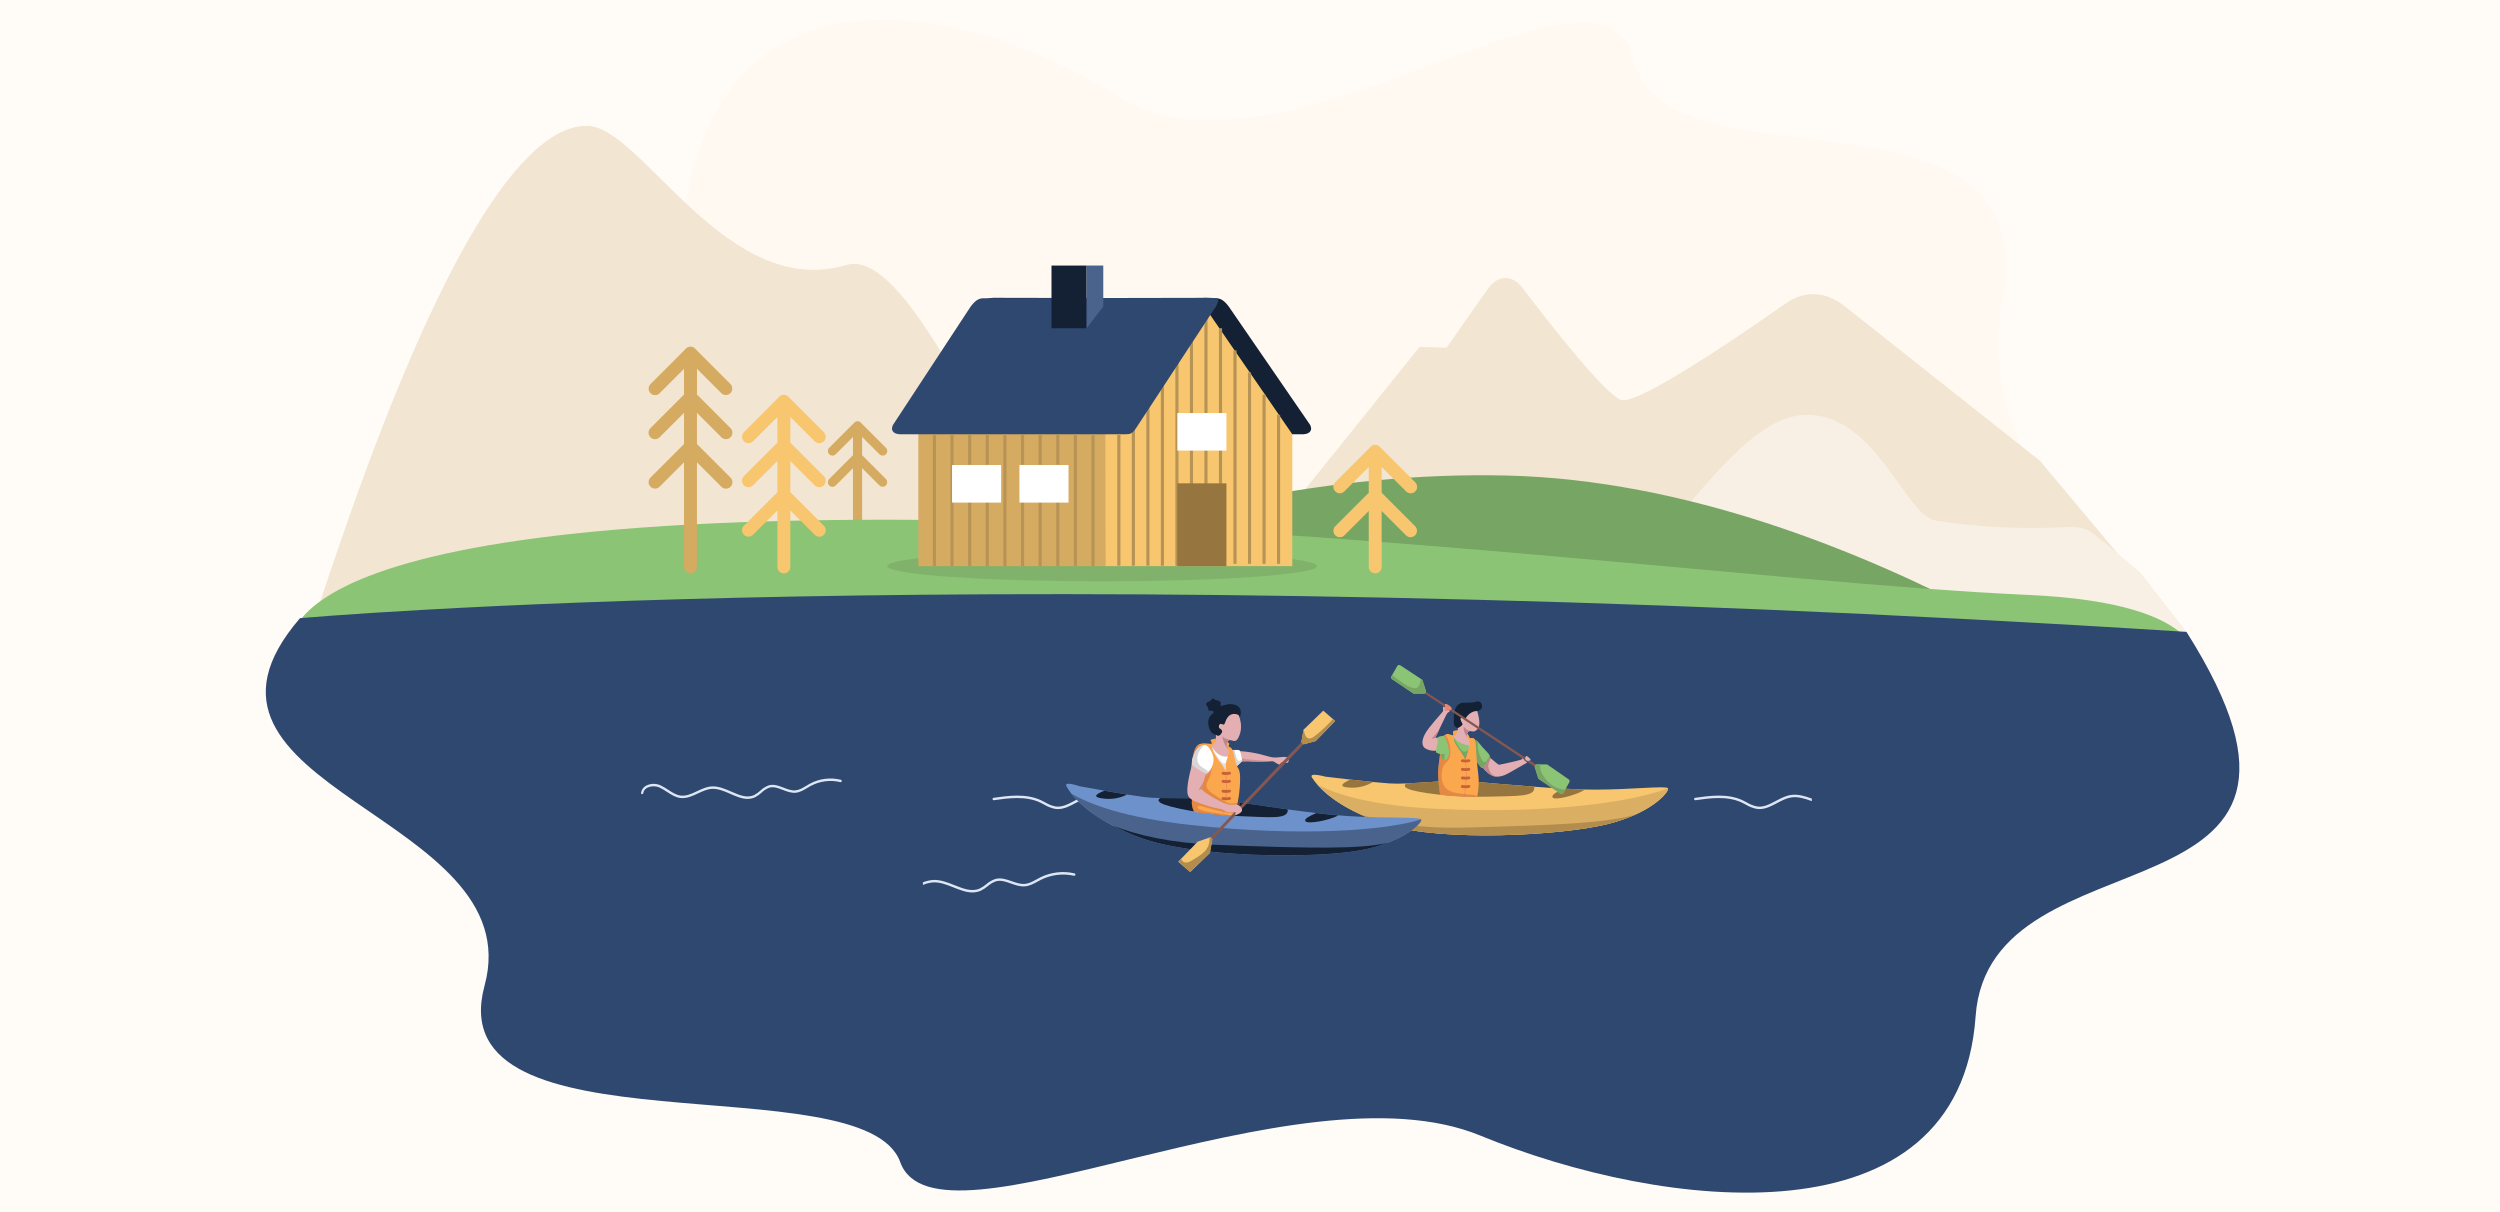 <?xml version="1.0" encoding="UTF-8"?>
<svg xmlns="http://www.w3.org/2000/svg" xmlns:xlink="http://www.w3.org/1999/xlink" id="Squatters_002" viewBox="0 0 800 388">
  <defs>
    <style>
      .cls-1 {
        clip-path: url(#clippath-4);
      }

      .cls-1, .cls-2, .cls-3, .cls-4, .cls-5, .cls-6, .cls-7, .cls-8, .cls-9, .cls-10, .cls-11, .cls-12, .cls-13, .cls-14, .cls-15, .cls-16, .cls-17 {
        fill: none;
      }

      .cls-2 {
        clip-path: url(#clippath-2);
      }

      .cls-18 {
        fill: #fff;
      }

      .cls-3 {
        clip-path: url(#clippath-6);
      }

      .cls-4 {
        clip-path: url(#clippath-9);
      }

      .cls-19 {
        fill: #4c51a2;
      }

      .cls-20 {
        fill: #855750;
      }

      .cls-21 {
        fill: #f2e5d1;
      }

      .cls-22 {
        fill: #ee8b5e;
      }

      .cls-23 {
        fill: #142033;
      }

      .cls-24 {
        fill: #e3afb2;
      }

      .cls-5 {
        opacity: .43;
      }

      .cls-25 {
        fill: #f7c66f;
      }

      .cls-26 {
        fill: #77a563;
      }

      .cls-6 {
        opacity: .57;
      }

      .cls-27 {
        fill: #2f486f;
      }

      .cls-7 {
        clip-path: url(#clippath-7);
      }

      .cls-28 {
        fill: #6d92cb;
      }

      .cls-29 {
        fill: #ed8671;
      }

      .cls-8 {
        clip-path: url(#clippath-10);
      }

      .cls-30 {
        fill: #dee6f5;
      }

      .cls-9 {
        clip-path: url(#clippath-5);
      }

      .cls-31 {
        fill: #c7c6c5;
      }

      .cls-32 {
        fill: #96753e;
      }

      .cls-33 {
        fill: #daaf63;
      }

      .cls-34 {
        fill: #faa74e;
      }

      .cls-35 {
        fill: #49638d;
      }

      .cls-36 {
        fill: #be868a;
      }

      .cls-37 {
        fill: #b28d4d;
      }

      .cls-10 {
        clip-path: url(#clippath-3);
      }

      .cls-11 {
        opacity: .69;
      }

      .cls-38 {
        fill: #fff9f1;
      }

      .cls-39 {
        fill: #80b26b;
      }

      .cls-13 {
        stroke: #b79356;
      }

      .cls-14 {
        clip-path: url(#clippath);
      }

      .cls-15 {
        opacity: .72;
      }

      .cls-16 {
        clip-path: url(#clippath-1);
      }

      .cls-17 {
        clip-path: url(#clippath-8);
      }

      .cls-40 {
        fill: #c76138;
      }

      .cls-41 {
        fill: #fffcf8;
      }

      .cls-42 {
        fill: #d5aa61;
      }

      .cls-43 {
        fill: #f8f0e5;
      }

      .cls-44 {
        fill: #8ac474;
      }
    </style>
    <clipPath id="clippath">
      <rect class="cls-12" x="-45.52" y="-56.92" width="892.17" height="501.85"></rect>
    </clipPath>
    <clipPath id="clippath-1">
      <rect class="cls-12" x="85.05" y="6.36" width="631.56" height="375.29"></rect>
    </clipPath>
    <clipPath id="clippath-2">
      <rect class="cls-12" x="85.05" y="6.36" width="631.56" height="375.29"></rect>
    </clipPath>
    <clipPath id="clippath-3">
      <rect class="cls-12" x="460.19" y="235.1" width="12.5" height="19.89"></rect>
    </clipPath>
    <clipPath id="clippath-4">
      <rect class="cls-12" x="472.65" y="255" width=".05" height=".18"></rect>
    </clipPath>
    <clipPath id="clippath-5">
      <rect class="cls-12" x="394.46" y="240.09" width="12.28" height="4.59"></rect>
    </clipPath>
    <clipPath id="clippath-6">
      <rect class="cls-12" x="393.58" y="239.96" width="3.89" height="5.43"></rect>
    </clipPath>
    <clipPath id="clippath-7">
      <rect class="cls-12" x="381.27" y="238.19" width="15.58" height="22.99"></rect>
    </clipPath>
    <clipPath id="clippath-8">
      <rect class="cls-12" x="385.78" y="242.8" width="2.17" height="5.18"></rect>
    </clipPath>
    <clipPath id="clippath-9">
      <rect class="cls-12" x="381.42" y="238.35" width="5.13" height="9.13"></rect>
    </clipPath>
    <clipPath id="clippath-10">
      <rect class="cls-12" x="388.39" y="240.55" width="3.93" height="6.34"></rect>
    </clipPath>
  </defs>
  <g class="cls-14">
    <g id="k">
      <rect class="cls-18" x="-45.52" y="-56.92" width="892.17" height="501.85"></rect>
      <rect class="cls-41" x="-45.52" y="-56.92" width="892.17" height="501.85"></rect>
      <g class="cls-16">
        <g class="cls-2">
          <g>
            <path class="cls-38" d="m693.43,254.8c20.79-36.72.34-54.14-19.6-75.31-19.97-21.21-39.51-46.16-32.81-83.61,13.33-74.47-107.8-33.1-118.03-76.31-10.23-43.21-112.56,44.13-164.68,11.49C306.19-1.58,222.24-16.75,217.65,82.54c-3.88,84.09-114.23,35.4-59.87,166.33,339.36,32.86,535.65,5.92,535.65,5.92"></path>
            <path class="cls-21" d="m99.35,200.98c1.8-.6,47.51-160.73,88.49-160.73,17.37,0,44.5,56.08,83.01,44.54,17.39-5.21,39.76,49.66,43.14,45.64,4.49-5.36,4.73-13.11,11.59-12.15,4.04.57,14.12,22.39,14.12,22.39l7.74,4.78,34.91,29.71,1.24,18.88-284.25,6.95Z"></path>
            <path class="cls-21" d="m414.22,160.83l40.06-49.83,8.61.27,13.18-18.77c3.21-4.57,7.78-4.74,11.09-.39,9.06,11.9,26.45,34.07,31.53,35.86,3.92,1.36,23.02-10.64,39.01-21.42,5.04-3.4,9.77-6.68,13.62-9.38,6.13-4.29,12.82-4.03,18.87.74l62.63,49.57s45.77,54.71,45.77,54.71l-253.44-17.38-30.92-23.98Z"></path>
            <path class="cls-42" d="m275.87,156.87v-7.08l5.53,5.54c.57.57,1.5.57,2.07,0s.57-1.5,0-2.07l-7.6-7.61v-5.84l5.54,5.54c.57.58,1.5.58,2.07.02.58-.57.58-1.5.02-2.07l-.02-.02-7.89-7.89c-.47-.65-1.38-.8-2.03-.32-.12.09-.23.2-.32.32l-7.89,7.9c-.57.57-.57,1.5,0,2.07s1.5.57,2.07,0l5.53-5.53v5.84l-7.6,7.61c-.57.57-.57,1.5,0,2.07s1.5.57,2.07,0l5.53-5.54v31.28c0,.81.65,1.47,1.46,1.47.81,0,1.47-.65,1.47-1.46v-23.34s0-.87,0-.87Z"></path>
            <path class="cls-43" d="m698.57,216.18h-170.65l-17.45-28.61c18.85-2.67,42.74-53.84,66.89-54.8,23-.91,31.98,32.3,42.25,33.86,13.34,2.04,26.85,2.74,40.33,2.08,8.41-.44,8.34.97,14.62,5.76l10.59,9.01,14.54,18.71-1.11,13.99Z"></path>
            <path class="cls-26" d="m263.3,206.93s104.72-57.48,218.84-54.76c114.12,2.72,223.59,89.79,223.59,89.79l-385.53,22.22-56.9-53.76v-3.48Z"></path>
            <path class="cls-44" d="m93.87,213.33l609.14.27s5.6-20.56-53.88-23.22c-82.61-3.7-233.09-24.07-365.19-24.07-219.89,0-190.07,47.02-190.07,47.02"></path>
            <path class="cls-27" d="m96,197.82c-47.14,54.67,74.08,62.49,59.06,117.59-15.02,55.1,121.49,24.49,133.01,56.46,11.53,31.97,126.86-32.65,185.59-8.5,58.74,24.15,153.36,35.37,158.53-38.1,4.38-62.22,128.74-26.2,67.48-123.07-382.46-24.32-603.67-4.38-603.67-4.38"></path>
            <path class="cls-39" d="m421.46,181.16c0,2.68-30.79,4.85-68.77,4.85s-68.77-2.17-68.77-4.85,30.79-4.85,68.77-4.85,68.77,2.17,68.77,4.85"></path>
            <path class="cls-23" d="m389.17,95.44l-71.37-.14c-2.76.14-3.6,1.37-2.95,2.95l24.78,37.76c1.94,3.17,2.59,2.88,4.13,2.95h72.56c2.47.16,3.88-.98,2.95-2.95l-25.96-37.76c-1.3-1.8-2.51-2.81-4.14-2.81"></path>
            <path class="cls-25" d="m353.64,181.16h59.89v-42.21l-29.69-43.16h-.25l-29.95,43.34v42.03Z"></path>
            <line class="cls-13" x1="362.68" y1="136.3" x2="362.68" y2="181.02"></line>
            <line class="cls-13" x1="367.33" y1="129.81" x2="367.33" y2="181.02"></line>
            <line class="cls-13" x1="371.97" y1="122.73" x2="371.97" y2="181.02"></line>
            <line class="cls-13" x1="376.62" y1="115.66" x2="376.62" y2="181.02"></line>
            <line class="cls-13" x1="381.27" y1="109.17" x2="381.27" y2="180.43"></line>
            <line class="cls-13" x1="385.91" y1="102.09" x2="385.91" y2="180.43"></line>
            <path class="cls-42" d="m293.87,181.16h59.89v-42.21l29.77-43.16h-59.72l-29.94,43.34v42.03Z"></path>
            <path class="cls-27" d="m314.65,95.44l71.37-.14c2.76.14,3.6,1.37,2.95,2.95l-24.78,37.76c-1.94,3.17-2.59,2.88-4.13,2.95h-71.38c-2.47.16-3.88-.98-2.95-2.95l24.78-37.76c1.3-1.8,2.51-2.81,4.14-2.81"></path>
            <path class="cls-25" d="m260.71,141.22c.81.81,2.12.8,2.92,0,.8-.81.8-2.11,0-2.92l-11.13-11.13c-.67-.92-1.95-1.12-2.87-.46-.18.13-.33.28-.46.46l-11.13,11.14c-.79.82-.78,2.13.04,2.92.8.78,2.08.78,2.88,0l7.81-7.81v8.24l-10.73,10.73c-.81.81-.81,2.11,0,2.92s2.11.81,2.92,0h0l7.81-7.81v9.99l-10.73,10.73c-.8.81-.79,2.12.03,2.92.8.79,2.09.79,2.89,0l7.81-7.81v18.1c0,1.14.92,2.07,2.06,2.07s2.07-.92,2.07-2.06h0s0-18.11,0-18.11l7.81,7.81c.8.81,2.11.83,2.92.03.81-.8.83-2.11.03-2.92,0,0-.02-.02-.03-.03l-10.73-10.73v-9.99l7.81,7.81c.81.8,2.12.79,2.92-.02.79-.8.79-2.1,0-2.9l-10.72-10.74v-8.24l7.82,7.81Z"></path>
            <path class="cls-25" d="m442.13,173.5v-9.99l7.81,7.81c.82.79,2.13.78,2.92-.04.78-.8.78-2.08,0-2.88l-10.73-10.73v-8.24l7.81,7.81c.8.82,2.11.83,2.92.04s.83-2.11.04-2.92h0s-.03-.03-.04-.04l-11.13-11.13c-.67-.92-1.95-1.12-2.87-.46-.18.13-.33.28-.46.46l-11.13,11.14c-.81.81-.81,2.11,0,2.92.81.81,2.11.81,2.92,0l7.81-7.81v8.24l-10.73,10.73c-.79.82-.78,2.13.04,2.92.8.78,2.08.78,2.88,0l7.81-7.81v17.91c.01,1.14.95,2.05,2.09,2.04,1.12-.01,2.02-.91,2.04-2.03h0s0-6.71,0-6.71v-1.22Z"></path>
            <path class="cls-42" d="m230.83,125.82c.82.79,2.13.77,2.92-.05.77-.8.77-2.07,0-2.87l-11.13-11.13c-.67-.92-1.95-1.12-2.87-.46-.18.13-.33.28-.46.46l-11.13,11.14c-.81.81-.81,2.11,0,2.92.81.81,2.11.81,2.92,0h0l7.81-7.81v8.24l-10.73,10.73c-.82.79-.84,2.1-.04,2.92.79.82,2.1.84,2.92.04.01-.01.03-.03.04-.04l7.81-7.81v9.99l-10.73,10.73c-.81.81-.81,2.11,0,2.92s2.11.81,2.92,0h0l7.81-7.81v33.5c.02,1.14.96,2.05,2.1,2.03,1.12-.02,2.02-.92,2.03-2.03v-33.5s7.81,7.81,7.81,7.81c.79.82,2.1.84,2.92.04.82-.79.84-2.1.04-2.92-.01-.01-.03-.03-.04-.04l-10.73-10.73v-9.99l7.81,7.81c.8.81,2.11.83,2.92.03.81-.8.83-2.11.03-2.92,0,0-.02-.02-.03-.03l-10.72-10.74v-8.24l7.81,7.81Z"></path>
            <line class="cls-13" x1="299.01" y1="139.25" x2="299.01" y2="181.14"></line>
            <line class="cls-13" x1="321.57" y1="139.25" x2="321.57" y2="181.14"></line>
            <line class="cls-13" x1="344.13" y1="139.25" x2="344.13" y2="181.14"></line>
            <line class="cls-13" x1="349.77" y1="139.25" x2="349.77" y2="181.14"></line>
            <line class="cls-13" x1="358.03" y1="139.14" x2="358.03" y2="181.02"></line>
            <line class="cls-13" x1="390.56" y1="105.04" x2="390.56" y2="180.43"></line>
            <line class="cls-13" x1="395.2" y1="112.12" x2="395.2" y2="180.43"></line>
            <line class="cls-13" x1="399.85" y1="119.2" x2="399.85" y2="180.43"></line>
            <line class="cls-13" x1="404.5" y1="126.27" x2="404.5" y2="180.43"></line>
            <line class="cls-13" x1="409.14" y1="132.76" x2="409.14" y2="180.43"></line>
            <line class="cls-13" x1="304.65" y1="139.25" x2="304.65" y2="181.14"></line>
            <line class="cls-13" x1="310.29" y1="160.49" x2="310.29" y2="181.14"></line>
            <line class="cls-13" x1="315.93" y1="160.49" x2="315.93" y2="181.14"></line>
            <line class="cls-13" x1="327.21" y1="160.49" x2="327.21" y2="181.14"></line>
            <line class="cls-13" x1="332.85" y1="160.49" x2="332.85" y2="181.14"></line>
            <line class="cls-13" x1="338.49" y1="160.49" x2="338.49" y2="181.14"></line>
            <line class="cls-13" x1="310.29" y1="139.14" x2="310.29" y2="148.69"></line>
            <line class="cls-13" x1="315.93" y1="139.14" x2="315.93" y2="148.69"></line>
            <line class="cls-13" x1="327.21" y1="139.14" x2="327.21" y2="148.69"></line>
            <line class="cls-13" x1="332.85" y1="139.14" x2="332.85" y2="148.69"></line>
            <line class="cls-13" x1="338.49" y1="139.14" x2="338.49" y2="148.69"></line>
            <rect class="cls-18" x="304.65" y="148.81" width="15.71" height="12.02"></rect>
            <rect class="cls-18" x="326.22" y="148.81" width="15.71" height="12.02"></rect>
            <rect class="cls-32" x="376.75" y="154.67" width="15.71" height="26.5"></rect>
            <rect class="cls-18" x="376.75" y="132.17" width="15.71" height="12.02"></rect>
            <rect class="cls-23" x="336.48" y="84.98" width="11.24" height="20.06"></rect>
            <path class="cls-35" d="m353.05,84.98h-5.33v20.06l5.33-7v-13.06Z"></path>
            <path class="cls-27" d="m388.83,98.47s1.93-2.82.45-3.03c-1.37-.14-2.74-.18-4.11-.14l3.66,3.17Z"></path>
            <path class="cls-30" d="m239.26,255.66c-1.83,0-3.69-.81-5.5-1.6-1.97-.86-4.01-1.75-6.01-1.62-1.51.1-2.98.79-4.41,1.46-1.82.86-3.7,1.73-5.72,1.45-1.54-.22-2.88-1.1-4.18-1.94-.72-.5-1.48-.94-2.26-1.34-1.32-.62-2.85-.6-4.15.05-.64.35-1.08.98-1.2,1.7-.03.2-.21.34-.4.31,0,0,0,0,0,0h-.01c-.2-.05-.33-.25-.28-.46.15-.95.73-1.77,1.57-2.24,1.49-.77,3.25-.8,4.76-.08.81.4,1.6.87,2.35,1.38,1.29.84,2.51,1.64,3.9,1.84,1.82.26,3.53-.54,5.34-1.39,1.48-.7,3.02-1.42,4.65-1.53,2.16-.14,4.28.78,6.32,1.67,2.61,1.14,5.07,2.21,7.4,1.04.67-.37,1.29-.82,1.86-1.34.76-.74,1.66-1.31,2.65-1.69,1.64-.5,3.25.12,4.81.72,1.26.49,2.56.99,3.83.86,1.2-.12,2.26-.76,3.4-1.44.36-.21.71-.43,1.07-.63,3.06-1.69,6.65-2.16,10.04-1.31.2.06.31.26.27.46-.03.19-.21.33-.41.3,0,0,0,0,0,0h-.02c-3.23-.79-6.64-.34-9.56,1.25-.35.19-.7.4-1.05.61-1.15.69-2.33,1.4-3.67,1.53-1.42.14-2.8-.39-4.13-.9-1.52-.59-2.96-1.14-4.38-.71-.9.35-1.72.88-2.41,1.56-.61.56-1.28,1.04-2,1.44-.76.38-1.61.58-2.46.57"></path>
            <path class="cls-30" d="m348.48,254.41c-1.68.27-3.22,1.1-4.72,1.89-1.99,1.05-3.87,2.05-5.92,1.78-1.2-.23-2.34-.68-3.38-1.32-.46-.25-.92-.49-1.39-.71-4.84-2.23-10.54-1.41-15.13-.75-.21.03-.36.23-.33.44t0,0c.04.21.23.36.44.33,4.48-.64,10.06-1.44,14.69.69.46.21.91.45,1.35.69,1.12.68,2.36,1.16,3.65,1.41.26.03.53.05.79.05,2,0,3.83-.97,5.6-1.91,1.44-.76,2.92-1.55,4.48-1.81,2.23-.36,4.49.38,6.67,1.18v-.83c-2.18-.8-4.47-1.5-6.8-1.12"></path>
            <path class="cls-30" d="m572.98,254.41c-1.68.27-3.22,1.1-4.72,1.89-1.99,1.05-3.87,2.05-5.92,1.78-1.2-.23-2.34-.68-3.38-1.32-.46-.25-.92-.49-1.39-.71-4.84-2.23-10.54-1.41-15.13-.75-.21.03-.36.23-.33.44h0c.04.21.23.36.44.33,4.48-.64,10.06-1.44,14.69.69.46.21.91.45,1.35.69,1.12.68,2.36,1.16,3.65,1.41.26.03.53.05.79.05,2,0,3.83-.97,5.6-1.91,1.44-.76,2.92-1.55,4.48-1.81,2.23-.36,4.49.38,6.67,1.18v-.83c-2.18-.8-4.47-1.5-6.8-1.12"></path>
            <path class="cls-30" d="m343.84,279.47c-3.7-.85-7.59-.38-10.99,1.31-.39.2-.78.41-1.17.63-1.24.68-2.41,1.32-3.72,1.44-1.39.12-2.81-.38-4.19-.86-1.71-.6-3.47-1.22-5.27-.72-1.07.37-2.05.94-2.9,1.69-.63.52-1.31.97-2.04,1.34-2.55,1.17-5.25.09-8.1-1.04-2.24-.89-4.56-1.81-6.92-1.67-1.1.09-2.18.34-3.21.75v.84c1.03-.44,2.13-.71,3.25-.81,2.19-.13,4.42.76,6.58,1.62,1.99.79,4.02,1.6,6.02,1.6.93,0,1.85-.19,2.7-.57.78-.39,1.52-.88,2.19-1.44.77-.68,1.67-1.21,2.64-1.56,1.55-.44,3.13.12,4.8.71,1.46.51,2.96,1.04,4.52.9,1.47-.13,2.77-.85,4.02-1.53.38-.21.76-.42,1.15-.61,3.24-1.6,6.93-2.04,10.46-1.25.21.05.42-.08.47-.29s-.08-.42-.29-.47"></path>
            <path class="cls-25" d="m514.38,263.71c-14.65,3.65-52.79,5.75-70.42.19-13.27-4.19-19.61-9.61-22.4-12.8-.64-.72-1.21-1.48-1.73-2.29-1.12-1.8,4.3-.28,4.3-.28,0,0,3.59.44,7.99.94,2.32.26,4.87.54,7.24.77,1.99.2,3.85.36,5.33.46,1.78.09,3.55.09,5.33,0,6.4-.27,14.5-1.2,20.67-.66,4.34.37,12.16,1.11,20.27,1.71,3.07.23,6.18.44,9.15.6h0c2.49.13,4.87.24,7.08.29h0c1.17.03,2.28.05,3.33.04,11.47-.01,22.49-1.3,23.22-.45,0,.02.02.02.02.04.44.93-4.74,7.8-19.39,11.44"></path>
            <path class="cls-32" d="m432.12,249.46c2.32.26,4.87.54,7.24.77-2.21,1.33-4.77,1.96-7.34,1.81-4.34-.2-2.1-1.61.11-2.58"></path>
            <path class="cls-32" d="m490.96,251.75c.5,3.35-5.46,2.9-15.04,3.19-10.31.31-23.2-1.28-25.62-2.66-1.02-.58-.94-1.07-.28-1.58,6.4-.27,14.5-1.2,20.67-.66,4.34.37,12.16,1.11,20.27,1.71"></path>
            <path class="cls-32" d="m507.2,252.63c-2.3,1.67-9.53,3.63-10.35,2.58-.56-.72,1.2-1.79,3.27-2.87h0c2.49.13,4.87.24,7.08.29"></path>
            <path class="cls-33" d="m529.61,257.07c-.21.15-.42.3-.64.45h0c-1.7,1.18-3.51,2.19-5.39,3.04-2.96,1.33-6.04,2.39-9.19,3.16-14.65,3.65-52.79,5.75-70.42.18-2.84-.89-5.62-1.94-8.34-3.15h0c-7.74-3.49-11.93-7.22-14.06-9.64,6.13,3.14,17.66,6.79,39.01,7.76,36.12,1.64,62.42-2.41,73.18-6.63,0,.01.02.02.02.04.22.47-1,2.47-4.17,4.79"></path>
            <path class="cls-37" d="m523.57,260.56c-2.96,1.33-6.04,2.39-9.19,3.16-14.65,3.65-52.79,5.75-70.42.18-2.84-.89-5.62-1.94-8.34-3.15,7.96,2.57,18.73,4.44,33.13,4.07,29.52-.74,46.4-1.53,54.81-4.26"></path>
            <path class="cls-23" d="m472.69,227.5s1.54-.14,1.57-1.44-1-1.89-2-1.49-3.4.25-4.25.31-2.63.94-2.75,3.9-.14,3.81,1.21,4.18,3.13-.72,3.47-2.03,2.74-3.44,2.74-3.44"></path>
            <path class="cls-24" d="m473.02,232.97c-.98,1.5-1.81,1.08-2.5.98,0,0-.01,0-.02,0,0,0-.02,0-.02,0-.7-.09-.99.78-.99.78,0,0,.33.6.7,1.39.64,1.33,1.41,3.2.96,3.61-.72.65-6.15-.69-6.46-2.5s1.8-3.58,1.8-3.58v-.66s1.76-.81,1.48-1.4-1.09-1.86-.21-1.94.77.94,1.37,0c.55-.88,1.37-1.56,2.34-1.93.4-.13.81-.19,1.23-.19,0,0,1.32,3.94.33,5.47"></path>
            <path class="cls-36" d="m469.48,234.72s.33.6.7,1.39c-.17.12-.41.05-.75-.35-.76-.91-1.14-2.07-1.07-3.26l.65.66c.42.39.93.66,1.48.78,0,0-.02,0-.03,0-.7-.09-.99.78-.99.78"></path>
            <path class="cls-24" d="m460.4,236.17c-.31-.22-1.12,0-1.12,0,0,0,3.66-7.95,3.95-8.07.29-.16.55-.36.79-.58l-2.12-1.46c-.15.27-.19.58-.12.87.1.52.04.58-.12.83s-4.53,4.95-5.65,7.08-1.31,4.12.56,4.9c1.03.47,2.17.62,3.28.44.38-.77.59-1.61.62-2.47-.06-1.09-.06-1.54-.06-1.54"></path>
            <path class="cls-24" d="m488.7,244.02s-3.44,1.98-4.73,2.7c-1.06.59-2.68,1.66-4.47,1.8h-.01c-.39.03-.79.01-1.18-.06-2.25-.41-4.16-3.31-4.16-3.31l2.37-2.97s.26.23.63.55c.86.75,2.34,2.01,2.53,2.01.28,0,6.79-1.48,7.12-1.66s.27-.46.69-.79.21.89.21.89l1,.83Z"></path>
            <path class="cls-36" d="m479.48,248.52c-.39.03-.79.01-1.18-.06-2.25-.41-4.16-3.31-4.16-3.31l2.37-2.97s.26.23.63.55c-.52.75-1.19,2.04-.76,3.2.66,1.76,1.31,2.48,3.09,2.58"></path>
            <path class="cls-44" d="m476.73,242.12c-.17.8-2.17,3.92-2.62,3.59s-2-2.55-2-2.55v-6.23s.17-.17.72.33c.3.29.57.61.82.95,1.08,1.45,2.83,2.8,3.07,3.63.02.09.03.18.01.27"></path>
            <path class="cls-26" d="m476.73,242.12c-.17.8-2.17,3.92-2.62,3.59s-2-2.55-2-2.55v-6.23s.17-.17.72.33c-.09,1.59.18,3.18.78,4.66,1.25,2.98,1.76,2.24,3.11-.07.02.09.03.18.01.27"></path>
            <path class="cls-34" d="m473.18,250.99c-.05,1.35-.21,2.68-.49,4,0,0-4.51-.1-5.67-.15h-.04c-.16,0-.31-.01-.46-.02-2.21-.09-5.66-.5-5.66-.5,0,0-.96-5.54-.58-8.62s.52-4.44.52-4.44l1.16-5.82c.15-.13.32-.25.5-.34h0c.38-.23.85-.29,1.28-.17.89.29,1.39.62,1.27-.07s-.16-.89.33-1.02,1.12-.21,1.12-.21c0,0-.29,1.25-.62,1.54-.32.24-.52.6-.57.99h0c-.08.6.15,1.51,1.2,2.88,2.04,2.66,2.41,3.91,2.41,3.91,0,0,.75-2.58,1.29-4.16.02-.04.03-.09.04-.14.44-1.52-.74-2.66-.79-2.91-.01-.35,0-.69.05-1.04.23.2.41.45.54.72.08.27.18.52.3.77.03.09,1.53-.41,1.78.71s.25,3.7.5,6.7.7,4.71.58,7.37"></path>
            <path class="cls-44" d="m470.23,238.66s-.02.09-.04.13c-.12.37-.26.8-.4,1.23-.44,1.42-.88,2.93-.88,2.93,0,0-.37-1.25-2.41-3.91-.52-.62-.91-1.34-1.14-2.11,0-.02,0-.03-.01-.05-.03-.14-.05-.29-.05-.43,0,0,0-.01,0-.02,0-.08,0-.17.01-.25h0c.84.85,1.86,1.51,2.98,1.91.63.25,1.29.44,1.95.57"></path>
            <path class="cls-22" d="m468.74,254.95l-.25-.04s.43-3.04.59-6.34c.11-1.87,0-3.74-.31-5.58l.24-.05c.32,1.86.42,3.76.32,5.65-.16,3.31-.59,6.34-.59,6.37"></path>
            <path class="cls-40" d="m467.49,243.44h0c0,.23.16.42.39.45.45.07.9.09,1.35.07.29-.01.58-.04.87-.09.22-.04.38-.23.38-.45h0c0-.25-.2-.46-.45-.46-.04,0-.07,0-.1.01-.28.07-.56.11-.85.11-.3,0-.72-.06-1.06-.1-.25-.03-.48.15-.51.4,0,.02,0,.04,0,.06"></path>
            <path class="cls-40" d="m467.49,246.19h0c0,.23.16.42.39.45.45.07.9.09,1.35.07.29-.01.58-.04.87-.09.22-.04.38-.23.38-.45h0c0-.25-.2-.46-.45-.46-.04,0-.07,0-.1.01-.28.07-.56.11-.85.11-.3,0-.72-.06-1.06-.1-.25-.03-.48.15-.51.4,0,.02,0,.04,0,.06"></path>
            <path class="cls-40" d="m467.49,248.94h0c0,.23.16.42.39.45.45.07.9.09,1.35.07.29-.01.58-.04.87-.09.22-.04.38-.23.38-.45h0c0-.25-.2-.46-.45-.46-.04,0-.07,0-.1.01-.28.07-.56.11-.85.11-.3,0-.72-.06-1.06-.1-.25-.03-.48.15-.51.4,0,.02,0,.04,0,.06"></path>
            <path class="cls-40" d="m467.49,251.68h0c0,.23.16.42.39.45.45.07.9.09,1.35.07.29-.01.58-.04.87-.09.22-.04.38-.23.38-.45h0c0-.25-.2-.46-.45-.46-.04,0-.07,0-.1.01-.28.07-.56.11-.85.11-.3,0-.72-.06-1.06-.1-.25-.03-.48.15-.51.4,0,.02,0,.04,0,.06"></path>
            <g class="cls-5">
              <g class="cls-10">
                <path class="cls-40" d="m472.69,255s-4.51-.09-5.67-.15h-.04c-.16,0-.31-.01-.46-.02-2.21-.08-5.66-.5-5.66-.5,0,0-.96-5.54-.58-8.62s.52-4.44.52-4.44l1.16-5.82c.15-.13.32-.25.5-.34h0c.63.74,1.44,2.17,1.63,4.78.33,4.5-2.01,3.47-2.56,6.33s-.19,6.4,3.72,7.36c3.68.9,7.42.47,7.42,1.42"></path>
              </g>
            </g>
            <g class="cls-5">
              <g class="cls-1">
                <path class="cls-40" d="m472.65,255.18s.03-.09.05-.19c0,.06-.02.13-.05.19"></path>
              </g>
            </g>
            <path class="cls-44" d="m462.42,243.17c-.1.01-.19.01-.29-.01-.88-.16-1.1-1.63-1.12-1.78,0-.05-.08-.08-.2-.11-.42-.06-.82-.2-1.18-.43-.48-.39.52-2.96.45-3.43s-.25-1.17,0-1.46,1.82-.53,1.88-.5c.68.35,1.43,3.18,1.7,4.37s-.12,3.2-1.25,3.35"></path>
            <path class="cls-26" d="m462.28,241.09l-.14,2.07c-.88-.16-1.1-1.63-1.12-1.78,0-.05-.08-.08-.19-.11.27-.02.54-.02.81,0,.23.05.47-.02.65-.18"></path>
            <path class="cls-36" d="m459.28,236.17l-1.22.26,2.4-2.8-1.18,2.54Z"></path>
            <path class="cls-20" d="m456.41,221.48l35.16,23.23-.44.65-35.16-23.38.44-.5Z"></path>
            <path class="cls-24" d="m488.32,241.94s-.58.85,0,1.32,1.6.11,1.46-.21-1.08-1.25-1.46-1.12"></path>
            <path class="cls-29" d="m462.31,225.38c.14.44.14.91,0,1.34-.25.66.5.84.81.75s1.41-.16,1.44-.72-1.81-1.91-2.25-1.37"></path>
            <path class="cls-44" d="m456.33,221.32c0,.36-.29.65-.65.65,0,0,0,0,0,0h-3.13c-.13,0-.25-.04-.36-.11l-6.76-4.54c-.28-.19-.37-.57-.2-.86l.26-.46,1.65-2.89c.18-.31.58-.42.89-.24.01,0,.02.01.04.02l6.58,4.32.32.21c.13.08.22.21.26.35l1.07,3.36c.02.06.03.13.03.19"></path>
            <path class="cls-44" d="m502.19,250.31l-1.34,2.43-.57,1.03c-.16.31-.55.43-.86.27-.02-.01-.04-.02-.06-.04l-6.9-4.68c-.13-.09-.22-.21-.26-.36l-1.07-3.47c-.07-.22-.02-.47.13-.65.12-.14.3-.23.49-.23h3.13c.13,0,.26.04.36.11l6.76,4.69c.29.2.37.59.2.89"></path>
            <path class="cls-26" d="m469.78,240.03c-.44,1.42-.88,2.93-.88,2.93,0,0-.37-1.25-2.41-3.91-.52-.62-.91-1.34-1.14-2.11,0-.02,0-.03,0-.05-.02-.17-.04-.32-.05-.43,0,0,0-.01,0-.02-.04-.26-.05-.4-.05-.4,0,0,.03.05.07.15.33.76,1.91,4.21,3.21,4.35.48.03.95-.15,1.28-.49"></path>
            <path class="cls-26" d="m456.3,221.13c.07.22.02.45-.13.62-.12.14-.3.23-.49.22h-3.13c-.13,0-.25-.04-.36-.11l-6.76-4.54c-.28-.19-.37-.57-.2-.86l.26-.46c2.77,2.17,5.06,4.05,7.24,4.23,1.27.11,1.77-1.33,1.91-3.02l.32.21c.13.08.22.21.26.35l1.07,3.36Z"></path>
            <path class="cls-26" d="m500.85,252.74l-.57,1.03c-.16.31-.55.43-.86.27-.02-.01-.04-.02-.06-.04l-6.9-4.68c-.13-.09-.22-.21-.26-.36l-1.07-3.47c-.07-.22-.02-.47.13-.65.12-.14.3-.23.49-.23h1.19c-.27.99-.05,2.4,1.38,4.33,1.52,2.16,3.91,3.55,6.54,3.8"></path>
            <path class="cls-34" d="m472.69,255c0,.06-.02.13-.05.19,0-.03.03-.09.05-.19"></path>
            <path class="cls-28" d="m434.68,272.19c-14.86,2.62-53.08,2.25-70.31-4.31-12.98-4.94-18.95-10.62-21.53-13.91-.59-.74-1.11-1.52-1.57-2.35-1-1.83,4.31,0,4.31,0,0,0,3.56.66,7.91,1.42,2.3.4,4.83.83,7.17,1.21,1.98.32,3.82.6,5.29.79,1.77.2,3.54.32,5.32.34,6.4.14,14.56-.24,20.68.67,4.31.64,12.07,1.86,20.13,2.96,3.05.42,6.14.82,9.1,1.16h0c2.47.29,4.85.54,7.05.73h0c1.16.11,2.27.19,3.32.26,11.46.72,22.54.16,23.21,1.04,0,.01.01.02.02.04.37.94-5.25,7.3-20.11,9.93"></path>
            <path class="cls-23" d="m353.48,253.05c2.3.4,4.83.84,7.17,1.21-2.3,1.16-4.89,1.61-7.45,1.29-4.32-.47-1.99-1.7.27-2.51"></path>
            <path class="cls-23" d="m412.08,259.02c.28,3.3-5.65,2.48-15.23,2.15-10.31-.36-23.08-2.73-25.41-4.23-.98-.63-.87-1.1-.18-1.56,6.4.14,14.56-.24,20.68.67,4.31.64,12.07,1.86,20.13,2.96"></path>
            <path class="cls-23" d="m428.23,260.92c-2.41,1.48-9.75,2.94-10.5,1.86-.51-.74,1.31-1.67,3.45-2.59h0c2.47.29,4.85.54,7.05.73"></path>
            <path class="cls-35" d="m450.31,266.67c-.21.13-.43.27-.66.4h0c-1.78,1.04-3.65,1.91-5.58,2.62-3.05,1.11-6.19,1.95-9.38,2.49-14.86,2.62-53.08,2.25-70.31-4.31-2.77-1.04-5.48-2.25-8.12-3.61h0c-7.5-3.9-11.44-7.8-13.41-10.3,5.92,3.45,17.19,7.75,38.44,10.06,35.95,3.9,62.48,1.63,73.5-1.81,0,.01.01.03.02.04.19.47-1.16,2.34-4.47,4.41"></path>
            <path class="cls-23" d="m444.06,269.69c-3.05,1.11-6.19,1.95-9.38,2.49-14.86,2.62-53.08,2.25-70.31-4.31-2.77-1.04-5.48-2.25-8.12-3.61,7.78,3.02,18.41,5.52,32.82,6.08,29.52,1.15,46.43,1.46,55-.66"></path>
            <path class="cls-19" d="m450.31,266.67c-.21.13-.43.27-.66.4.39-.37.61-.49.66-.4"></path>
            <path class="cls-24" d="m411.67,244.12c-.44-.13-1.2-.39-1.42-.23s-.89.8-.89.8c-.42-.17-.82-.38-1.2-.64-.34-.29-.77-.45-1.22-.45-.06,0-.13.01-.19.02-.88.05-4.42.19-5.48.11-1.27-.1-2.55-.13-3.83-.08-.81.07-1.81,1.05-1.81,1.05,0,0-.5-1.64-.73-2.86-.1-.59-.24-1.17-.43-1.73,0,0,.19.02.49.05,0,0,0,0,0,0,.94.1,2.99.34,4,.41,2.05.25,4.08.67,6.06,1.25,1.78.53,2.37.59,3.25.59s3.89-.61,4.09.31-.25,1.53-.68,1.4"></path>
            <g class="cls-11">
              <g class="cls-9">
                <path class="cls-36" d="m406.75,243.6c-.88.05-4.42.19-5.48.11-1.27-.1-2.55-.13-3.83-.08-.81.07-1.81,1.05-1.81,1.05,0,0-.5-1.64-.73-2.86-.1-.59-.24-1.17-.43-1.73,0,0,.19.03.49.05,0,0,0,0,0,0,.66,1.55,2.12,2.63,3.8,2.81,3.2.33,7.99.64,7.99.64"></path>
              </g>
            </g>
            <path class="cls-18" d="m397.44,243.63c-.61.62-1.25,1.21-1.93,1.76l-1.93-5.28-.02-.06s.04,0,.1,0c.23-.02.8-.06,1.39-.08.71-.02,1.45,0,1.6.13.25.22.71,2.12.8,3.05.03.16.03.33-.02.49"></path>
            <g class="cls-15">
              <g class="cls-3">
                <path class="cls-31" d="m397.44,243.63c-.61.62-1.25,1.21-1.93,1.76l-1.93-5.28s.05-.05.08-.07c.23-.02.8-.06,1.39-.08.25,1.41.86,4.07,1.8,3.43.18-.12.39-.21.61-.24.03.16.03.33-.02.49"></path>
              </g>
            </g>
            <path class="cls-23" d="m389.09,235.11s-1.47.02-2.15-2.08-.12-3.4.47-4.06,1.37-.97.69-1.41-1.29.37-1.47-.72-.28-.53-.59-1.19.25-.97.94-1.19.78-1.34,1.56-.72.87.09,1.75.69-.22,1.53.5,1.47,2.4-1.06,4.56-.31,1.8,3.04,1.41,3.74-2.88,3.04-4.01,4.57-2.72,3.37-3.65,1.2"></path>
            <path class="cls-24" d="m396.85,234.58c-.81,2.83-1.7,2.68-2.57,2.4-.21-.07-.43-.13-.65-.16-.38-.05-.57.11-.89.65-.42.71.52,1.93.82,2.58.02.05.04.1.06.15.19.57-.9,6.46-1.81,6.86s-2.72-4.54-3.86-6.44-.2-2.15.24-2.59c.38-.53.69-1.11.9-1.72v-1.19s.75.84,1.56-.17.36-1.39-.31-1.83-.17-1.75.53-1.45.91.37,1.25-.7,1.03-2.14,2.19-2.44c.64-.15,1.32-.08,1.91.22.11.05.2.15.24.26.25.66,1.1,3.15.4,5.58"></path>
            <path class="cls-36" d="m392.73,237.47c-.42.71.52,1.93.82,2.58-.12.02-.3-.06-.52-.28-1.49-1.41-1.91-4.14-1.91-4.14.25.31.59.55.97.68.65.24,1.54.51,1.54.51h0c-.38-.05-.57.11-.89.66"></path>
            <path class="cls-34" d="m396.75,251.74c-.13,1.71-.35,3.41-.68,5.1-.13.82-.34,1.62-.61,2.4-.18.41-.35.77-.49,1.07-.26.54-.44.87-.44.87,0,0-5.68-.48-8.52-.88s-3.83-.48-3.83-.48c-.8-1.4-1.01-3.06-.59-4.62.69-2.71-.74-8.41-.2-11.36.35-1.94.6-3.52,1.22-4.57.29-.54.76-.96,1.32-1.18,1.7-.66,4.29.46,3.82-.41-.45-.87-.58-.96.38-1.17l.96-.2s-.06,1.25-.4,1.66c-.3.36-.97.41-.84,1.16.02.13.06.25.1.37.65,1.7,1.59,3.28,2.77,4.66,1.16,1.38,1.37,2.33,1.41,2.72,0-.68.02-2.93.55-4.09.1-.23.19-.46.26-.7.35-1.14.27-2.22-.14-2.84-.5-.75-.07-1.79-.07-1.79,0,0,.64.19.62.59-.02.39-.41.75,0,.95.42.21.8.19,1.22,1.45s.82,4.23,1.63,5.36.67,3.78.54,5.93"></path>
            <g class="cls-5">
              <g class="cls-7">
                <path class="cls-40" d="m396.85,256.91c-.15,1.1-.43,2.17-.85,3.2-.17.3-.56.28-1.03.2-.51-.13-1.03-.19-1.55-.2-1.04.09-7.49-1.66-8.95-2.16s-2.5.96,1.83,1.79,8.07.92,8.22,1.44c0,0-5.69-.48-8.52-.87s-3.83-.48-3.83-.48c-.8-1.4-1.01-3.06-.58-4.62.68-2.71-.74-8.41-.2-11.36.35-1.94.6-3.52,1.21-4.57.28-.28.61-.52.97-.68,1.56-.5,2.06-.8,3.29.74s1.08,5.34,1.08,5.34c0,0-.23,3.1-1.27,4.88s-1.02,2.98,2.38,5.06,3.81,2.68,5.4,2.5c.68-.08,1.22-.2,1.61-.28.52-.1.79-.14.78.07"></path>
              </g>
            </g>
            <path class="cls-22" d="m391.52,260.92l-.24-.06c.02-.08,1.83-7.78.73-13.76l.25-.05c1.12,6.03-.71,13.79-.73,13.86"></path>
            <path class="cls-40" d="m390.9,247.45h0c0,.23.16.42.39.45.45.07.9.09,1.35.07.29-.01.58-.04.87-.09.22-.04.38-.23.38-.45h0c0-.25-.2-.46-.45-.46-.04,0-.07,0-.1.01-.28.07-.56.11-.85.11-.3,0-.73-.06-1.06-.1-.25-.03-.48.15-.51.4,0,.02,0,.04,0,.06"></path>
            <path class="cls-40" d="m390.9,250.03h0c0,.23.16.42.39.45.45.07.9.09,1.35.07.29-.01.58-.04.87-.09.22-.04.38-.23.38-.45h0c0-.25-.2-.46-.45-.46-.04,0-.07,0-.1.01-.28.07-.56.11-.85.11-.3,0-.73-.06-1.06-.1-.25-.03-.48.15-.51.4,0,.02,0,.04,0,.06"></path>
            <path class="cls-40" d="m390.9,253.18h0c0,.23.16.42.39.45.45.07.9.09,1.35.07.29-.01.58-.04.87-.09.22-.04.38-.23.38-.45h0c0-.25-.2-.46-.45-.46-.04,0-.07,0-.1.01-.28.07-.56.11-.85.11-.3,0-.73-.06-1.06-.1-.25-.03-.48.15-.51.4,0,.02,0,.04,0,.06"></path>
            <path class="cls-40" d="m390.9,255.53h0c0,.23.16.42.39.45.45.07.9.09,1.35.07.29-.01.58-.04.87-.09.22-.04.38-.23.38-.45h0c0-.25-.2-.46-.45-.46-.04,0-.07,0-.1.01-.28.07-.56.11-.85.11-.3,0-.73-.06-1.06-.1-.25-.03-.48.15-.51.4,0,.02,0,.04,0,.06"></path>
            <path class="cls-20" d="m387.41,267.88l29.04-30.41.69.72-29.18,30.44-.54-.75Z"></path>
            <path class="cls-24" d="m395.64,260.72c-.29.12-.64-.04-.33-.37s.21-.54-.81-.43-1.97-.05-2.29-.31-.64-.6-2.89-1-6.97-2-7.99-2.75-1.62-1.27-1.31-4.35,1.73-8.47,2.94-10.91c.45-.91,1.17-1.97,2.23-2.21.13-.03.26-.03.39,0,.1.02.21.06.3.11,1.5.83,1.99,2.64,2.07,4.32.02.44.02.89,0,1.33-.21,3.52-2.15,3.85-2.15,3.85,0,0-1.47,4.44-1.47,4.5.46.42.95.81,1.45,1.17.85.66,4.94,3.14,6.54,3.56s2.25.39,2.85.21,2.04.52,2.27,1.56-1.48,1.62-1.77,1.75"></path>
            <g class="cls-11">
              <g class="cls-17">
                <path class="cls-29" d="m387.93,244.12c-.21,3.52-2.15,3.85-2.15,3.85l.62-3.18s.03,3.12.77,1.22c.43-1.02.69-2.11.76-3.22.02.44.02.89-.01,1.33"></path>
              </g>
            </g>
            <path class="cls-25" d="m427.25,230.72l-.19.19-6.06,6.24-3.88,1.03-.68-.72.68-3.94.09-.08,6.23-6.03,3.1,2.69.62.54.08.07Z"></path>
            <path class="cls-25" d="m387.95,268.63l-.79,4.31-6.31,6.12-3.81-3.31.92-.95,5.32-5.48,3.78-1.32.34-.12.54.75Z"></path>
            <path class="cls-37" d="m387.41,267.88l.54.75-.79,4.31-6.31,6.12-3.81-3.31.92-.95c.44,1.13,1.39,1.75,3.3.63,4.01-2.34,5.87-3.67,5.8-7.43l.34-.12Z"></path>
            <path class="cls-37" d="m427.16,230.65c-.03.09-.07.17-.11.27l-6.05,6.24-3.88,1.03-.68-.72.68-3.94.09-.08c.23,1.85.99,3.99,3.41,2.17,2.14-1.66,4.12-3.5,5.92-5.52l.62.54Z"></path>
            <path class="cls-36" d="m384.3,252.47l-.73.42,1.42-2.53-.69,2.11Z"></path>
            <path class="cls-18" d="m386.55,247.16c-.26.23-.48.35-.6.32-.58-.12-3.8-2.12-4.27-2.64s-.29-1.93.71-4.1,2.8-2.37,2.8-2.37c.06-.01.12-.02.18-.02.41,0,1.5.31,2.59,2.9,1.09,2.61-.43,5.04-1.4,5.9"></path>
            <g class="cls-15">
              <g class="cls-4">
                <path class="cls-31" d="m386.55,247.16c-.26.23-.48.35-.6.32-.58-.12-3.8-2.12-4.27-2.64s-.29-1.93.71-4.1,2.8-2.37,2.8-2.37c.06-.01.12-.02.18-.02-.92.91-2.59,2.87-2.21,4.99.45,2.54,3.39,2.67,3.4,3.81"></path>
              </g>
            </g>
            <path class="cls-18" d="m392.94,242.1c-.07.24-.16.47-.26.7-.17.41-.29.83-.36,1.27-.14.93-.21,1.88-.2,2.82-.03-.39-.25-1.34-1.41-2.72-.93-1.1-1.71-2.32-2.32-3.62-.18-.39-.33-.74-.44-1.05-.05-.12-.08-.24-.1-.37.53.8,1.68,2.3,3.06,2.73.65.24,1.35.32,2.04.23"></path>
            <g class="cls-6">
              <g class="cls-8">
                <path class="cls-31" d="m392.12,246.89c-.03-.39-.25-1.34-1.41-2.72-.93-1.1-1.71-2.32-2.32-3.62,1.04,1.47,2.61,3.59,3.1,3.74.3.05.6-.03.83-.22-.14.93-.21,1.88-.2,2.82"></path>
              </g>
            </g>
          </g>
        </g>
      </g>
    </g>
  </g>
</svg>
